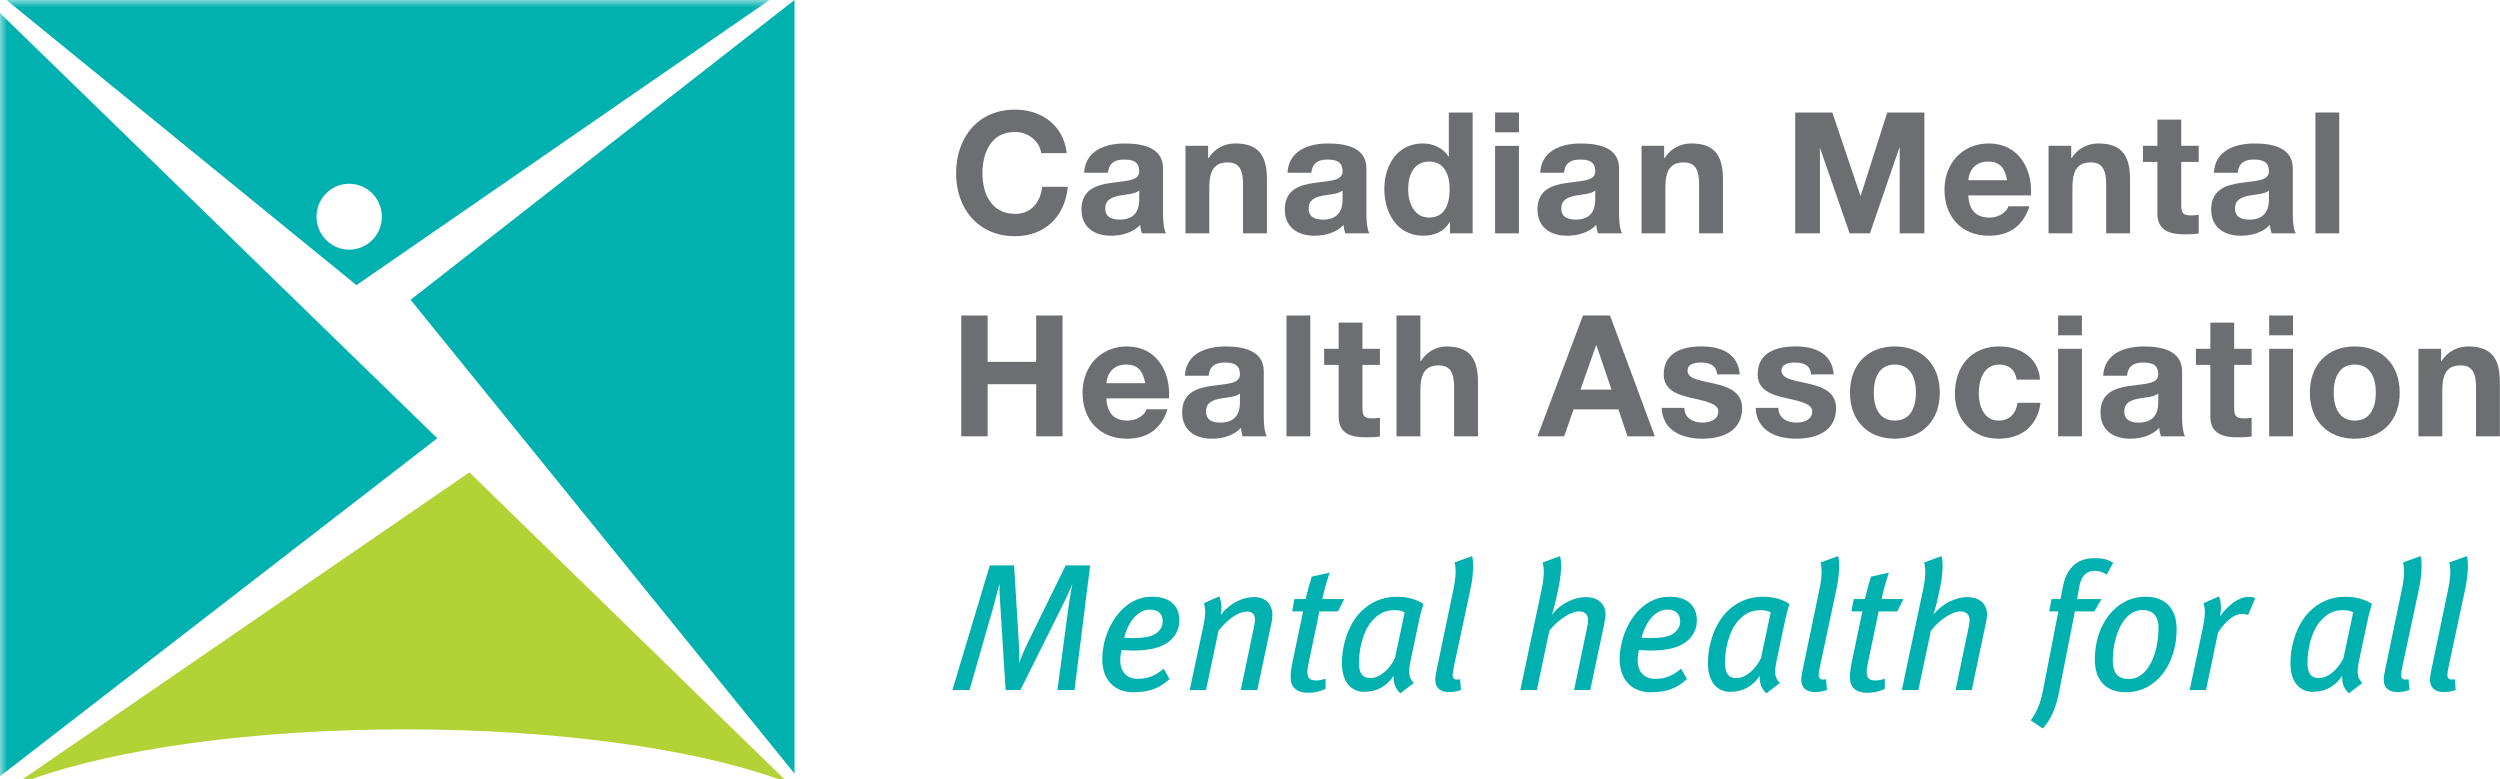 <?xml version="1.0" encoding="UTF-8"?> <svg xmlns="http://www.w3.org/2000/svg" width="170" height="53" viewBox="0 0 170 53" fill="none"><g clip-path="url(#clip0_553_570)"><mask id="mask0_553_570" style="mask-type:luminance" maskUnits="userSpaceOnUse" x="0" y="-1" width="395" height="57"><path d="M0 55.36H394.789V-0.004H0V55.36Z" fill="white"></path></mask><g mask="url(#mask0_553_570)"><path d="M24.238 19.389L52.324 0.001H0.439M21.523 14.737C21.523 13.501 22.516 12.496 23.745 12.496C24.973 12.496 25.967 13.501 25.967 14.737C25.967 15.972 24.973 16.977 23.745 16.977C22.516 16.977 21.523 15.972 21.523 14.737Z" fill="#00B1B0"></path><path d="M0 0.888L29.735 29.802L0 52.784" fill="#00B1B0"></path></g><path d="M27.92 20.386L54.026 52.603V0.001" fill="#00B1B0"></path><path d="M27.544 49.598C37.997 49.598 47.252 50.937 52.99 52.999H53.35L31.918 32.118L1.521 52.999H2.099C7.834 50.937 17.094 49.598 27.544 49.598Z" fill="#B2D235"></path><path d="M70.804 10.412C70.69 9.594 69.911 8.972 69.022 8.972C67.412 8.972 66.806 10.353 66.806 11.793C66.806 13.162 67.412 14.543 69.022 14.543C70.118 14.543 70.735 13.785 70.872 12.703H72.609C72.425 14.75 71.019 16.062 69.022 16.062C66.499 16.062 65.014 14.164 65.014 11.793C65.014 9.353 66.499 7.455 69.022 7.455C70.815 7.455 72.322 8.512 72.539 10.412" fill="#6D6E71"></path><path d="M77.466 12.956C77.192 13.197 76.622 13.21 76.118 13.302C75.617 13.404 75.159 13.578 75.159 14.176C75.159 14.787 75.628 14.934 76.153 14.934C77.42 14.934 77.466 13.923 77.466 13.565M73.72 11.747C73.811 10.217 75.172 9.757 76.496 9.757C77.671 9.757 79.087 10.021 79.087 11.448V14.543C79.087 15.085 79.145 15.627 79.292 15.867H77.648C77.591 15.683 77.545 15.488 77.536 15.292C77.022 15.832 76.266 16.029 75.546 16.029C74.429 16.029 73.538 15.465 73.538 14.245C73.538 12.896 74.543 12.576 75.546 12.438C76.54 12.287 77.466 12.322 77.466 11.655C77.466 10.952 76.985 10.851 76.415 10.851C75.799 10.851 75.398 11.102 75.341 11.747" fill="#6D6E71"></path><path d="M80.612 9.916H82.153V10.745H82.187C82.601 10.077 83.306 9.754 83.992 9.754C85.716 9.754 86.151 10.734 86.151 12.207V15.867H84.528V12.506C84.528 11.527 84.242 11.044 83.491 11.044C82.609 11.044 82.233 11.54 82.233 12.747V15.867H80.612" fill="#6D6E71"></path><path d="M91.294 12.956C91.02 13.197 90.45 13.21 89.947 13.302C89.445 13.404 88.987 13.578 88.987 14.176C88.987 14.787 89.457 14.934 89.983 14.934C91.25 14.934 91.294 13.923 91.294 13.565M87.549 11.747C87.64 10.217 89 9.757 90.325 9.757C91.501 9.757 92.915 10.021 92.915 11.448V14.543C92.915 15.085 92.974 15.627 93.121 15.867H91.478C91.421 15.683 91.376 15.488 91.364 15.292C90.851 15.832 90.097 16.029 89.377 16.029C88.259 16.029 87.366 15.465 87.366 14.245C87.366 12.896 88.371 12.576 89.377 12.438C90.371 12.287 91.294 12.322 91.294 11.655C91.294 10.952 90.815 10.851 90.243 10.851C89.629 10.851 89.228 11.102 89.171 11.747" fill="#6D6E71"></path><path d="M97.184 10.987C96.122 10.987 95.755 11.908 95.755 12.887C95.755 13.818 96.177 14.796 97.184 14.796C98.256 14.796 98.576 13.852 98.576 12.875C98.576 11.908 98.235 10.987 97.184 10.987ZM98.6 15.107H98.576C98.199 15.752 97.538 16.028 96.783 16.028C95.001 16.028 94.134 14.486 94.134 12.841C94.134 11.241 95.014 9.755 96.749 9.755C97.445 9.755 98.132 10.056 98.496 10.64H98.52V7.65H100.141V15.867H98.6" fill="#6D6E71"></path><path d="M101.666 9.918H103.287V15.868H101.666V9.918ZM103.289 8.996H101.668V7.65H103.289V8.996Z" fill="#6D6E71"></path><path d="M108.476 12.956C108.202 13.197 107.632 13.21 107.127 13.302C106.625 13.404 106.169 13.578 106.169 14.176C106.169 14.787 106.638 14.934 107.163 14.934C108.43 14.934 108.476 13.923 108.476 13.565M104.73 11.747C104.822 10.217 106.18 9.757 107.506 9.757C108.681 9.757 110.097 10.021 110.097 11.448V14.543C110.097 15.085 110.154 15.627 110.302 15.867H108.658C108.601 15.683 108.556 15.488 108.546 15.292C108.031 15.832 107.278 16.029 106.558 16.029C105.439 16.029 104.548 15.465 104.548 14.245C104.548 12.896 105.551 12.576 106.558 12.438C107.552 12.287 108.476 12.322 108.476 11.655C108.476 10.952 107.995 10.851 107.425 10.851C106.809 10.851 106.408 11.102 106.353 11.747" fill="#6D6E71"></path><path d="M111.624 9.916H113.163V10.745H113.199C113.611 10.077 114.317 9.754 115.002 9.754C116.726 9.754 117.161 10.734 117.161 12.207V15.867H115.54V12.506C115.54 11.527 115.255 11.044 114.501 11.044C113.619 11.044 113.245 11.54 113.245 12.747V15.867H111.624" fill="#6D6E71"></path><path d="M122.075 7.65H124.598L126.505 13.3H126.531L128.332 7.65H130.858V15.867H129.178V10.043H129.155L127.156 15.867H125.775L123.774 10.102H123.754V15.867H122.075" fill="#6D6E71"></path><path d="M136.483 12.253C136.335 11.424 135.983 10.987 135.193 10.987C134.165 10.987 133.868 11.793 133.847 12.253M133.847 13.289C133.891 14.323 134.395 14.796 135.297 14.796C135.946 14.796 136.472 14.394 136.575 14.026H138.002C137.546 15.43 136.575 16.028 135.239 16.028C133.378 16.028 132.225 14.739 132.225 12.896C132.225 11.113 133.445 9.755 135.239 9.755C137.249 9.755 138.22 11.46 138.106 13.289" fill="#6D6E71"></path><path d="M139.302 9.916H140.843V10.745H140.878C141.29 10.077 141.997 9.754 142.681 9.754C144.405 9.754 144.842 10.734 144.842 12.207V15.867H143.219V12.506C143.219 11.527 142.934 11.044 142.179 11.044C141.3 11.044 140.925 11.54 140.925 12.747V15.867H139.302" fill="#6D6E71"></path><path d="M148.325 9.916H149.512V11.01H148.325V13.956C148.325 14.507 148.463 14.647 149.011 14.647C149.182 14.647 149.341 14.634 149.512 14.601V15.877C149.239 15.924 148.885 15.936 148.566 15.936C147.572 15.936 146.704 15.704 146.704 14.521V11.01H145.721V9.916H146.704V8.133H148.325" fill="#6D6E71"></path><path d="M154.287 12.956C154.014 13.197 153.443 13.21 152.94 13.302C152.438 13.404 151.98 13.578 151.98 14.176C151.98 14.787 152.45 14.934 152.974 14.934C154.242 14.934 154.287 13.923 154.287 13.565M150.543 11.747C150.633 10.217 151.993 9.757 153.318 9.757C154.493 9.757 155.91 10.021 155.91 11.448V14.543C155.91 15.085 155.965 15.627 156.114 15.867H154.47C154.413 15.683 154.367 15.488 154.356 15.292C153.843 15.832 153.088 16.029 152.368 16.029C151.251 16.029 150.359 15.465 150.359 14.245C150.359 12.896 151.365 12.576 152.368 12.438C153.362 12.287 154.287 12.322 154.287 11.655C154.287 10.952 153.807 10.851 153.237 10.851C152.619 10.851 152.222 11.102 152.163 11.747" fill="#6D6E71"></path><path d="M157.448 7.65H159.069V15.867H157.448V7.65Z" fill="#6D6E71"></path><path d="M65.367 21.453H67.161V24.606H70.46V21.453H72.252V29.67H70.46V26.125H67.161V29.67H65.367" fill="#6D6E71"></path><path d="M77.873 26.056C77.726 25.227 77.371 24.79 76.583 24.79C75.556 24.79 75.26 25.595 75.235 26.056M75.235 27.092C75.281 28.127 75.784 28.599 76.687 28.599C77.337 28.599 77.862 28.197 77.964 27.829H79.393C78.935 29.232 77.964 29.831 76.63 29.831C74.766 29.831 73.614 28.542 73.614 26.7C73.614 24.916 74.838 23.558 76.63 23.558C78.639 23.558 79.61 25.261 79.494 27.092" fill="#6D6E71"></path><path d="M84.315 26.759C84.041 27 83.471 27.013 82.967 27.104C82.464 27.207 82.008 27.381 82.008 27.979C82.008 28.588 82.477 28.737 83.002 28.737C84.269 28.737 84.315 27.724 84.315 27.368M80.569 25.55C80.66 24.02 82.019 23.56 83.345 23.56C84.52 23.56 85.936 23.824 85.936 25.251V28.347C85.936 28.889 85.993 29.429 86.141 29.67H84.497C84.44 29.485 84.395 29.291 84.385 29.094C83.872 29.636 83.116 29.831 82.395 29.831C81.278 29.831 80.387 29.268 80.387 28.048C80.387 26.7 81.392 26.379 82.395 26.241C83.389 26.09 84.315 26.125 84.315 25.458C84.315 24.755 83.834 24.654 83.264 24.654C82.648 24.654 82.247 24.905 82.19 25.55" fill="#6D6E71"></path><path d="M87.481 21.453H89.102V29.67H87.481V21.453Z" fill="#6D6E71"></path><path d="M92.648 23.719H93.834V24.813H92.648V27.759C92.648 28.311 92.787 28.45 93.332 28.45C93.505 28.45 93.663 28.437 93.834 28.402V29.68C93.56 29.728 93.207 29.739 92.888 29.739C91.894 29.739 91.027 29.509 91.027 28.324V24.813H90.043V23.719H91.027V21.936H92.648" fill="#6D6E71"></path><path d="M94.963 21.453H96.586V24.55H96.62C97.031 23.882 97.74 23.558 98.344 23.558C100.068 23.558 100.503 24.537 100.503 26.012V29.67H98.88V26.309C98.88 25.33 98.595 24.847 97.841 24.847C96.961 24.847 96.586 25.343 96.586 26.552V29.67H94.963" fill="#6D6E71"></path><path d="M107.472 26.493H109.584L108.556 23.478H108.534M107.643 21.453H109.481L112.529 29.67H110.67L110.053 27.839H107.005L106.364 29.67H104.549" fill="#6D6E71"></path><path d="M114.536 27.736C114.549 28.45 115.142 28.737 115.779 28.737C116.249 28.737 116.843 28.553 116.843 27.977C116.843 27.483 116.17 27.311 115.006 27.056C114.069 26.851 113.132 26.516 113.132 25.47C113.132 23.949 114.434 23.557 115.701 23.557C116.992 23.557 118.179 23.995 118.306 25.457H116.762C116.718 24.824 116.237 24.652 115.656 24.652C115.291 24.652 114.753 24.721 114.753 25.205C114.753 25.79 115.667 25.872 116.592 26.09C117.541 26.309 118.464 26.655 118.464 27.759C118.464 29.324 117.117 29.831 115.77 29.831C114.399 29.831 113.064 29.312 112.995 27.736" fill="#6D6E71"></path><path d="M120.926 27.736C120.938 28.45 121.533 28.737 122.17 28.737C122.639 28.737 123.232 28.553 123.232 27.977C123.232 27.483 122.559 27.311 121.394 27.056C120.457 26.851 119.52 26.516 119.52 25.47C119.52 23.949 120.824 23.557 122.091 23.557C123.382 23.557 124.568 23.995 124.695 25.457H123.154C123.106 24.824 122.627 24.652 122.046 24.652C121.681 24.652 121.143 24.721 121.143 25.205C121.143 25.79 122.056 25.872 122.981 26.09C123.931 26.309 124.853 26.655 124.853 27.759C124.853 29.324 123.506 29.831 122.16 29.831C120.788 29.831 119.454 29.312 119.385 27.736" fill="#6D6E71"></path><path d="M128.846 28.599C129.952 28.599 130.283 27.644 130.283 26.7C130.283 25.746 129.952 24.79 128.846 24.79C127.748 24.79 127.417 25.746 127.417 26.7C127.417 27.644 127.748 28.599 128.846 28.599ZM128.846 23.558C130.707 23.558 131.907 24.801 131.907 26.7C131.907 28.588 130.707 29.831 128.846 29.831C126.995 29.831 125.798 28.588 125.798 26.7C125.798 24.801 126.995 23.558 128.846 23.558Z" fill="#6D6E71"></path><path d="M137.135 25.815C137.033 25.146 136.609 24.79 135.938 24.79C134.897 24.79 134.555 25.849 134.555 26.724C134.555 27.575 134.885 28.599 135.902 28.599C136.655 28.599 137.09 28.115 137.192 27.391H138.756C138.549 28.967 137.466 29.831 135.913 29.831C134.133 29.831 132.934 28.565 132.934 26.782C132.934 24.928 134.028 23.558 135.948 23.558C137.341 23.558 138.62 24.294 138.722 25.815" fill="#6D6E71"></path><path d="M139.95 23.719H141.571V29.67H139.95V23.719ZM141.57 22.8H139.949V21.453H141.57V22.8Z" fill="#6D6E71"></path><path d="M146.76 26.759C146.488 27 145.916 27.013 145.413 27.104C144.91 27.207 144.453 27.381 144.453 27.979C144.453 28.588 144.921 28.737 145.447 28.737C146.715 28.737 146.76 27.724 146.76 27.368M143.015 25.55C143.106 24.02 144.465 23.56 145.791 23.56C146.966 23.56 148.381 23.824 148.381 25.251V28.347C148.381 28.889 148.438 29.429 148.587 29.67H146.943C146.886 29.485 146.84 29.291 146.829 29.094C146.314 29.636 145.561 29.831 144.841 29.831C143.722 29.831 142.834 29.268 142.834 28.048C142.834 26.7 143.838 26.379 144.841 26.241C145.835 26.09 146.76 26.125 146.76 25.458C146.76 24.755 146.281 24.654 145.71 24.654C145.094 24.654 144.695 24.905 144.636 25.55" fill="#6D6E71"></path><path d="M151.925 23.719H153.111V24.813H151.925V27.759C151.925 28.311 152.064 28.45 152.611 28.45C152.782 28.45 152.942 28.437 153.111 28.402V29.68C152.839 29.728 152.486 29.739 152.166 29.739C151.173 29.739 150.304 29.509 150.304 28.324V24.813H149.322V23.719H150.304V21.936H151.925" fill="#6D6E71"></path><path d="M154.304 23.719H155.925V29.67H154.304V23.719ZM155.925 22.8H154.304V21.453H155.925V22.8Z" fill="#6D6E71"></path><path d="M160.12 28.599C161.226 28.599 161.557 27.644 161.557 26.7C161.557 25.746 161.226 24.79 160.12 24.79C159.024 24.79 158.693 25.746 158.693 26.7C158.693 27.644 159.024 28.599 160.12 28.599ZM160.12 23.558C161.981 23.558 163.18 24.801 163.18 26.7C163.18 28.588 161.981 29.831 160.12 29.831C158.271 29.831 157.07 28.588 157.07 26.7C157.07 24.801 158.271 23.558 160.12 23.558Z" fill="#6D6E71"></path><path d="M164.454 23.719H165.993V24.547H166.029C166.44 23.88 167.148 23.558 167.833 23.558C169.556 23.558 169.991 24.537 169.991 26.01V29.67H168.369V26.309C168.369 25.33 168.083 24.847 167.331 24.847C166.449 24.847 166.075 25.343 166.075 26.55V29.67H164.454" fill="#6D6E71"></path><path d="M73.067 46.925H71.904L72.676 41.145C72.749 40.603 72.896 39.813 72.921 39.702C72.749 40.135 72.504 40.652 72.319 41.035L69.387 46.925H68.383L68.03 41.304C67.994 40.726 67.956 40.258 67.966 39.69C67.93 39.813 67.688 40.787 67.541 41.304L65.926 46.925H64.763L67.308 38.445H68.958L69.276 43.646C69.314 44.252 69.325 44.496 69.289 45.101C69.545 44.449 69.667 44.165 69.887 43.708L72.466 38.445H74.131" fill="#00B1B0"></path><path d="M78.194 41.452C77.461 41.452 76.751 42.143 76.446 43.363C76.58 43.375 76.837 43.388 77.032 43.388C77.974 43.388 78.463 43.253 78.768 42.943C78.953 42.759 79.062 42.537 79.062 42.253C79.062 41.808 78.829 41.452 78.194 41.452ZM79.638 43.498C79.123 43.991 78.316 44.239 77.019 44.239C76.738 44.239 76.457 44.201 76.262 44.201C76.213 44.409 76.177 44.705 76.177 44.915C76.177 45.743 76.69 46.16 77.352 46.16C78.059 46.16 78.548 45.963 79.123 45.47L79.527 46.173C78.865 46.789 78.181 47.073 77.044 47.073C75.82 47.073 74.954 46.26 74.954 44.828C74.954 43.608 75.455 42.28 76.311 41.439C76.922 40.848 77.593 40.577 78.352 40.577C79.527 40.577 80.198 41.169 80.198 42.204C80.198 42.708 79.991 43.166 79.638 43.498Z" fill="#00B1B0"></path><path d="M86.463 42.352L85.496 46.923H84.372L85.239 42.784C85.301 42.488 85.338 42.291 85.338 42.143C85.338 41.761 85.154 41.588 84.786 41.588C84.322 41.588 83.6 41.945 82.857 42.894L82.012 46.923H80.899L81.828 42.574C81.987 41.81 81.987 41.477 81.865 41.02L82.916 40.552C83.038 40.897 83.124 41.28 83.002 41.821C83.626 41.02 84.481 40.601 85.301 40.601C86.059 40.601 86.523 41.083 86.523 41.835C86.523 41.995 86.499 42.179 86.463 42.352Z" fill="#00B1B0"></path><path d="M90.982 41.575H89.723L88.99 45.063C88.941 45.322 88.903 45.531 88.903 45.703C88.903 46.124 89.087 46.271 89.503 46.271C89.747 46.271 89.943 46.222 90.138 46.147V46.849C89.759 47.023 89.369 47.109 88.941 47.109C88.17 47.109 87.766 46.728 87.766 46.087C87.766 45.79 87.791 45.544 87.851 45.211L88.61 41.575H87.865L88.022 40.738H88.781C88.903 40.219 89.05 39.678 89.198 39.211L90.42 38.938C90.249 39.419 90.029 40.183 89.918 40.738H91.411" fill="#00B1B0"></path><path d="M94.858 41.49C94.196 41.49 93.743 41.698 93.243 42.289C92.657 42.994 92.411 44.188 92.411 45.076C92.411 45.826 92.681 46.111 93.194 46.111C93.807 46.111 94.491 45.519 94.858 44.756L95.518 41.638C95.358 41.55 95.115 41.49 94.858 41.49ZM96.446 42.426L95.922 44.915C95.725 45.826 95.835 46.124 96.142 46.444L95.224 47.147C94.882 46.813 94.747 46.468 94.77 45.951C94.345 46.629 93.647 47.046 92.766 47.046C91.924 47.046 91.252 46.431 91.252 45.087C91.252 43.807 91.727 42.414 92.533 41.601C93.181 40.948 94.014 40.578 94.98 40.578C95.651 40.578 96.301 40.738 96.79 41.069C96.691 41.391 96.531 41.994 96.446 42.426Z" fill="#00B1B0"></path><path d="M100.006 39.986L98.882 45.26C98.807 45.58 98.783 45.777 98.783 45.9C98.783 46.111 98.882 46.209 99.065 46.209C99.125 46.209 99.224 46.209 99.286 46.183L99.345 46.912C99.076 47.023 98.807 47.06 98.527 47.06C97.927 47.06 97.597 46.751 97.597 46.222C97.597 46.048 97.632 45.803 97.696 45.531L98.833 40.084C99.003 39.258 99.027 38.642 98.907 38.248L100.102 37.815C100.239 38.26 100.166 39.233 100.006 39.986Z" fill="#00B1B0"></path><path d="M109.068 42.524L108.136 46.925H107.036L107.904 42.759C107.953 42.537 107.991 42.316 107.991 42.179C107.991 41.772 107.746 41.575 107.367 41.575C106.829 41.575 105.985 42.104 105.361 42.88L104.506 46.925H103.382L104.824 40.109C105.006 39.258 105.019 38.656 104.897 38.248L106.083 37.816C106.215 38.273 106.156 39.125 105.974 39.997L105.813 40.751C105.765 40.971 105.619 41.528 105.532 41.798C106.194 40.971 107.109 40.603 107.844 40.603C108.687 40.603 109.177 41.094 109.177 41.772C109.177 41.956 109.126 42.217 109.068 42.524Z" fill="#00B1B0"></path><path d="M113.38 41.452C112.647 41.452 111.937 42.143 111.629 43.363C111.767 43.375 112.023 43.388 112.219 43.388C113.16 43.388 113.647 43.253 113.954 42.943C114.138 42.759 114.25 42.537 114.25 42.253C114.25 41.808 114.017 41.452 113.38 41.452ZM114.822 43.498C114.309 43.991 113.502 44.239 112.206 44.239C111.924 44.239 111.644 44.201 111.448 44.201C111.398 44.409 111.362 44.705 111.362 44.915C111.362 45.743 111.877 46.16 112.536 46.16C113.245 46.16 113.735 45.963 114.309 45.47L114.713 46.173C114.053 46.789 113.367 47.073 112.23 47.073C111.007 47.073 110.138 46.26 110.138 44.828C110.138 43.608 110.642 42.28 111.499 41.439C112.11 40.848 112.779 40.577 113.538 40.577C114.713 40.577 115.386 41.169 115.386 42.204C115.386 42.708 115.176 43.166 114.822 43.498Z" fill="#00B1B0"></path><path d="M119.747 41.49C119.086 41.49 118.633 41.698 118.133 42.289C117.546 42.994 117.3 44.188 117.3 45.076C117.3 45.826 117.571 46.111 118.084 46.111C118.695 46.111 119.379 45.519 119.747 44.756L120.407 41.638C120.247 41.55 120.005 41.49 119.747 41.49ZM121.336 42.426L120.811 44.915C120.614 45.826 120.725 46.124 121.031 46.444L120.114 47.147C119.772 46.813 119.636 46.468 119.661 45.951C119.234 46.629 118.537 47.046 117.655 47.046C116.813 47.046 116.14 46.431 116.14 45.087C116.14 43.807 116.616 42.414 117.422 41.601C118.071 40.948 118.903 40.578 119.869 40.578C120.541 40.578 121.191 40.738 121.679 41.069C121.58 41.391 121.42 41.994 121.336 42.426Z" fill="#00B1B0"></path><path d="M124.895 39.986L123.771 45.26C123.698 45.58 123.672 45.777 123.672 45.9C123.672 46.111 123.771 46.209 123.954 46.209C124.014 46.209 124.113 46.209 124.175 46.183L124.234 46.912C123.965 47.023 123.698 47.06 123.416 47.06C122.817 47.06 122.486 46.751 122.486 46.222C122.486 46.048 122.523 45.803 122.585 45.531L123.721 40.084C123.892 39.258 123.916 38.642 123.794 38.248L124.993 37.815C125.128 38.26 125.053 39.233 124.895 39.986Z" fill="#00B1B0"></path><path d="M129.011 41.575H127.751L127.02 45.063C126.969 45.322 126.934 45.531 126.934 45.703C126.934 46.124 127.116 46.271 127.533 46.271C127.778 46.271 127.973 46.222 128.169 46.147V46.849C127.789 47.023 127.398 47.109 126.969 47.109C126.2 47.109 125.796 46.728 125.796 46.087C125.796 45.79 125.821 45.544 125.881 45.211L126.639 41.575H125.894L126.052 40.738H126.811C126.934 40.219 127.079 39.678 127.228 39.211L128.449 38.938C128.279 39.419 128.059 40.183 127.947 40.738H129.439" fill="#00B1B0"></path><path d="M135.008 42.524L134.079 46.925H132.978L133.846 42.759C133.895 42.537 133.933 42.316 133.933 42.179C133.933 41.772 133.688 41.575 133.307 41.575C132.771 41.575 131.927 42.104 131.303 42.88L130.448 46.925H129.324L130.766 40.109C130.948 39.258 130.961 38.656 130.839 38.248L132.025 37.816C132.159 38.273 132.098 39.125 131.916 39.997L131.756 40.751C131.706 40.971 131.561 41.528 131.474 41.798C132.136 40.971 133.053 40.603 133.784 40.603C134.63 40.603 135.119 41.094 135.119 41.772C135.119 41.956 135.07 42.217 135.008 42.524Z" fill="#00B1B0"></path><path d="M143.258 39.074C143.001 38.902 142.72 38.815 142.414 38.815C141.912 38.815 141.523 39.173 141.412 39.8L141.241 40.738H142.903L142.414 41.575H141.094L140.018 47.048C139.798 48.194 139.431 48.956 138.916 49.538L138.087 48.983C138.452 48.501 138.745 47.874 138.916 46.986L139.969 41.575H139.346L139.504 40.738H140.115C140.127 40.677 140.264 39.986 140.275 39.912C140.433 39.086 140.764 38.567 141.265 38.248C141.596 38.04 141.999 37.953 142.452 37.953C142.989 37.953 143.393 38.063 143.698 38.273" fill="#00B1B0"></path><path d="M145.702 41.477C144.403 41.477 143.67 43.214 143.67 44.94C143.67 45.815 144.073 46.173 144.76 46.173C146.08 46.173 146.777 44.422 146.777 42.697C146.777 41.795 146.301 41.477 145.702 41.477ZM144.552 47.071C143.206 47.071 142.447 46.258 142.447 44.853C142.447 42.437 143.903 40.577 145.897 40.577C147.303 40.577 148.011 41.439 148.011 42.784C148.011 45.125 146.666 47.071 144.552 47.071Z" fill="#00B1B0"></path><path d="M152.871 41.821C152.748 41.772 152.638 41.748 152.455 41.748C151.955 41.748 151.393 42.168 150.829 43.005L150.01 46.925H148.897L149.778 42.759C149.959 41.872 149.972 41.452 149.839 41.022L150.889 40.552C151.023 40.885 151.074 41.34 150.963 41.91C151.538 41.096 152.297 40.588 152.871 40.588C153.104 40.588 153.214 40.613 153.361 40.662" fill="#00B1B0"></path><path d="M159.355 41.49C158.695 41.49 158.242 41.698 157.742 42.289C157.154 42.994 156.908 44.188 156.908 45.076C156.908 45.826 157.18 46.111 157.693 46.111C158.304 46.111 158.988 45.519 159.355 44.756L160.016 41.638C159.857 41.55 159.614 41.49 159.355 41.49ZM160.945 42.426L160.419 44.915C160.225 45.826 160.332 46.124 160.64 46.444L159.723 47.147C159.381 46.813 159.244 46.468 159.269 45.951C158.842 46.629 158.144 47.046 157.265 47.046C156.421 47.046 155.75 46.431 155.75 45.087C155.75 43.807 156.225 42.414 157.032 41.601C157.68 40.948 158.513 40.578 159.477 40.578C160.15 40.578 160.798 40.738 161.287 41.069C161.189 41.391 161.031 41.994 160.945 42.426Z" fill="#00B1B0"></path><path d="M164.503 39.986L163.377 45.26C163.304 45.58 163.279 45.777 163.279 45.9C163.279 46.111 163.377 46.209 163.561 46.209C163.621 46.209 163.721 46.209 163.781 46.183L163.841 46.912C163.573 47.023 163.304 47.06 163.024 47.06C162.424 47.06 162.093 46.751 162.093 46.222C162.093 46.048 162.129 45.803 162.191 45.531L163.328 40.084C163.499 39.258 163.525 38.642 163.402 38.248L164.599 37.815C164.734 38.26 164.661 39.233 164.503 39.986Z" fill="#00B1B0"></path><path d="M167.647 39.986L166.522 45.26C166.45 45.58 166.424 45.777 166.424 45.9C166.424 46.111 166.522 46.209 166.706 46.209C166.768 46.209 166.865 46.209 166.926 46.183L166.988 46.912C166.719 47.023 166.45 47.06 166.168 47.06C165.569 47.06 165.238 46.751 165.238 46.222C165.238 46.048 165.274 45.803 165.336 45.531L166.473 40.084C166.644 39.258 166.67 38.642 166.546 38.248L167.745 37.815C167.88 38.26 167.805 39.233 167.647 39.986Z" fill="#00B1B0"></path></g><defs><clipPath id="clip0_553_570"><rect width="170" height="53" fill="white"></rect></clipPath></defs></svg> 